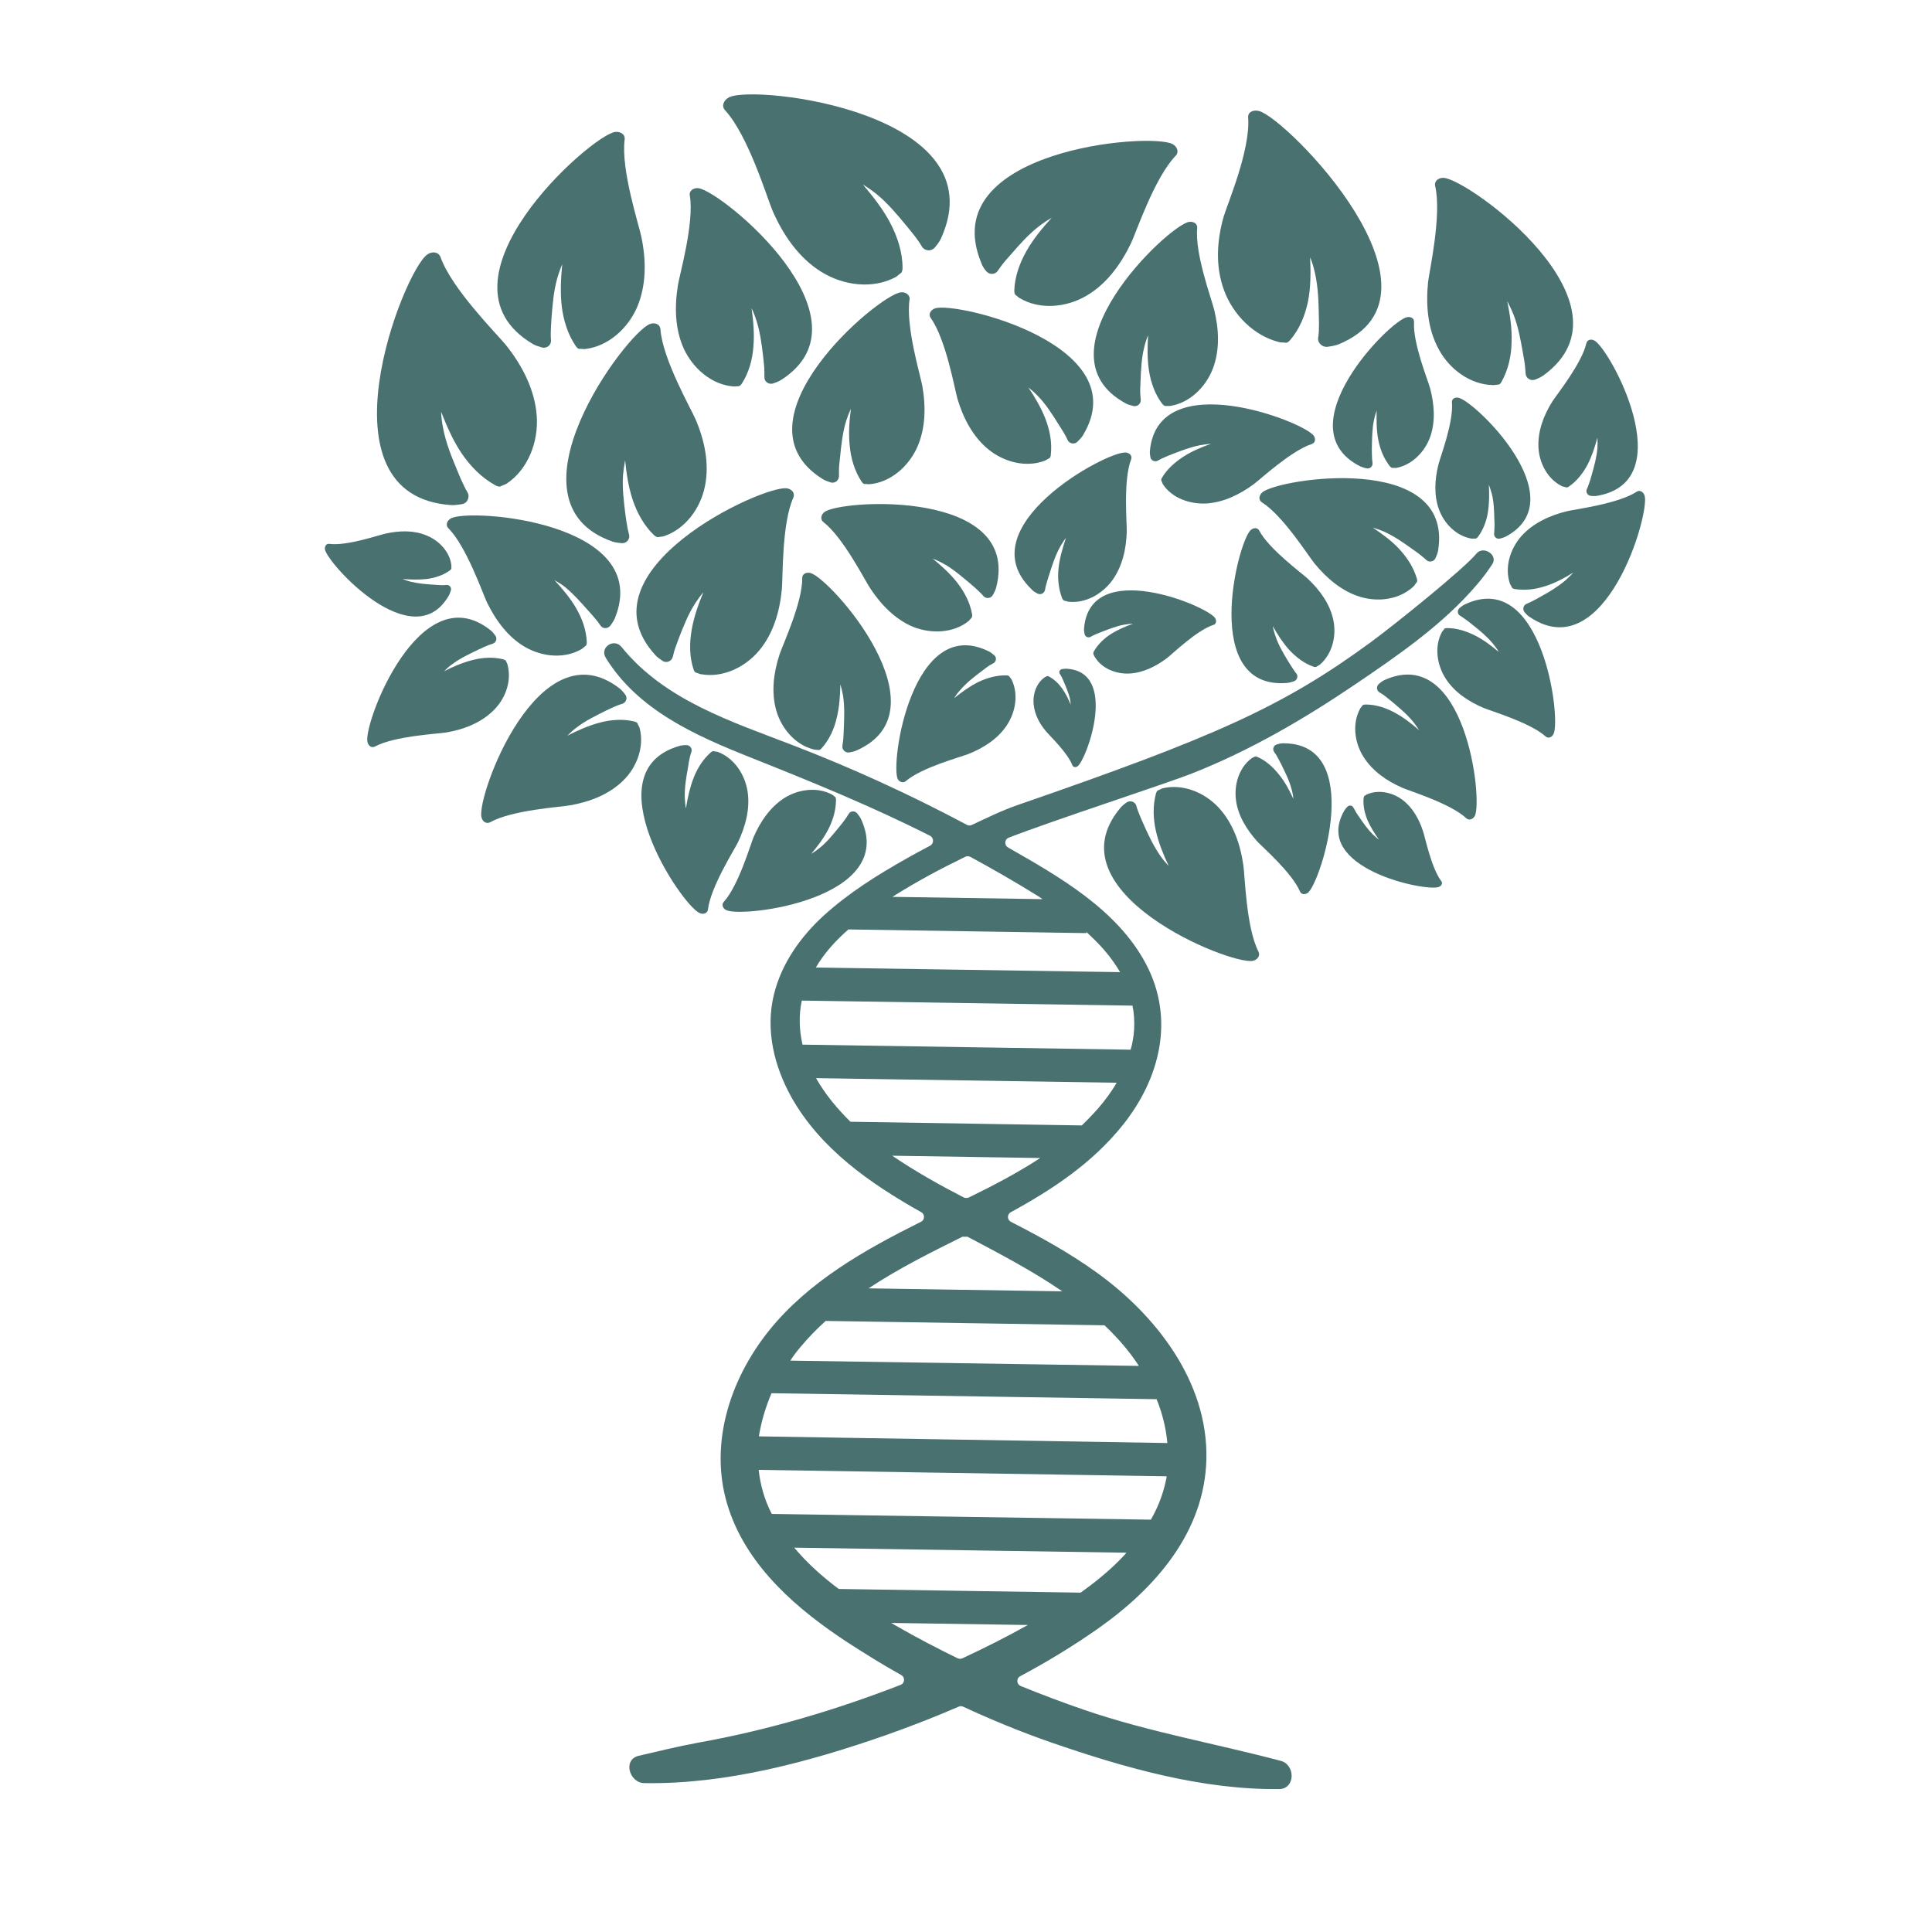 <?xml version="1.0" encoding="UTF-8"?>
<svg width="1200pt" height="1200pt" version="1.1" viewBox="0 0 1200 1200" xmlns="http://www.w3.org/2000/svg">
 <path d="m795.49 1093.7c-40.766-10.832-82.102-17.961-122.01-31.645-13.254-4.562-26.512-9.551-39.48-14.824-2.707-1.141-2.852-4.848-0.285-6.129 16.82-8.98 33.211-18.957 48.605-29.789 35.348-24.945 65.852-59.723 66.992-104.91 1.141-48.32-31.645-90.082-69.129-116.73-16.535-11.832-34.207-21.523-52.309-30.789-2.422-1.281-2.422-4.703 0-5.988 26.082-14.254 50.602-30.504 69.559-54.164 23.09-28.934 32.355-65.852 14.395-99.918-17.816-33.781-53.734-54.164-85.664-72.406-2.566-1.426-2.281-5.133 0.426-6.129 27.367-10.691 96.922-33.211 114.6-40.195 35.207-13.969 68.559-33.352 99.918-54.59 26.797-18.102 55.445-37.773 76.398-62.574 3.422-3.992 6.555-8.125 9.406-12.543 3.707-5.703-5.559-11.688-9.836-6.555-7.555 9.266-49.887 43.473-65.992 55.305-54.875 40.195-97.492 58.867-219.07 100.91-9.836 3.422-19.102 7.981-28.508 12.402-0.996 0.426-2.137 0.426-2.992-0.141-35.062-18.672-71.125-35.207-108.18-49.461-38.059-14.68-79.535-27.938-106.19-60.863-4.703-5.988-13.969 0.141-9.836 6.699 19.953 32.355 55.59 48.176 89.656 61.719 37.914 15.109 75.402 30.359 111.75 48.746 2.422 1.281 2.422 4.848 0 6.129-4.848 2.566-9.691 5.133-14.395 7.84-18.246 10.262-36.062 21.379-51.598 35.492-14.539 13.254-26.367 29.934-31.074 49.316-5.273 21.809 0.141 44.188 10.832 63.43 17.961 32.07 48.746 53.594 80.676 71.551 2.422 1.281 2.281 4.848-0.141 5.988-34.637 17.246-69.699 36.918-94.359 67.562-24.945 31.074-38.059 72.691-24.801 111.46 12.258 36.062 42.902 62.145 73.832 82.387 10.832 6.984 21.809 13.824 33.066 20.098 2.566 1.426 2.281 5.133-0.426 6.129-40.766 15.82-82.812 28.223-125.86 35.918-12.402 2.281-24.516 5.273-36.773 8.125-10.121 2.422-5.703 16.82 3.422 16.961 50.887 0.855 102.77-13.254 150.52-29.934 14.965-5.273 29.934-11.117 44.758-17.531 0.855-0.426 1.852-0.426 2.852 0 17.816 8.266 35.918 15.68 54.305 22.094 45.324 15.68 93.93 29.648 142.25 29.078 9.824-0.43 9.824-15.109 0.703-17.535zm-195.84-561.59c0.996-0.426 2.137-0.426 3.137 0.141 13.824 7.555 27.367 15.25 40.621 23.52 1.426 0.855 2.852 1.711 4.133 2.707l-93.219-1.426c14.539-9.262 29.789-17.387 45.328-24.941zm-72.695 45.184 147.81 2.281v-0.711c3.848 3.562 7.695 7.269 11.117 11.262 3.707 4.277 6.984 8.836 9.836 13.684l-189-2.852c5.273-8.984 12.258-16.68 20.238-23.664zm-28.934 44.188 205.39 3.137c0.996 4.848 1.281 9.836 0.996 14.965-0.285 4.277-0.996 8.41-2.137 12.402l-203.82-3.137c-1.992-8.84-2.422-18.105-0.426-27.367zm8.84 48.176 186.72 2.852c-3.277 5.703-7.269 10.977-11.402 15.82-3.277 3.707-6.699 7.269-10.262 10.691l-143.68-2.281c-8.27-8.125-15.82-17.246-21.379-27.082zm47.32 48.176 91.934 1.426c-14.109 9.266-29.219 17.105-44.328 24.516-0.996 0.426-2.137 0.426-3.137 0-15.25-7.84-30.215-16.25-44.469-25.941zm43.613 50.316h3.137c19.668 10.406 40.195 21.094 58.867 33.922l-120.3-1.852c18.246-12.117 38.199-22.094 58.297-32.07zm-100.77 68.699c4.988-5.988 10.262-11.402 15.82-16.391l173.18 2.707c7.981 7.555 15.25 15.82 21.379 25.23l-216.51-3.277c1.855-2.996 3.992-5.703 6.133-8.27zm-17.816 28.508 239.17 3.707c3.562 8.695 5.844 17.961 6.699 27.223l-253.71-4.133c1.426-9.121 4.133-18.102 7.84-26.797zm0.285 74.973v0.141c-0.141-0.285-0.285-0.426-0.426-0.711-4.418-8.695-6.84-17.676-7.84-26.797l253.43 3.992c-0.141 0.996-0.285 1.996-0.57 2.992-1.852 8.551-4.988 16.535-9.266 23.945zm41.477 46.609c-10.121-7.555-19.668-16.105-27.652-25.656l206.39 3.137c-1.426 1.566-2.992 3.277-4.562 4.848-7.41 7.41-15.535 13.969-23.945 19.953zm76.824 43.047c-0.996 0.426-1.996 0.426-2.992 0-12.543-6.129-24.945-12.543-37.059-19.527-1.426-0.711-2.707-1.566-4.133-2.422l84.809 1.281c-13.258 7.41-26.797 14.254-40.625 20.668z" fill="#497170"/>
 <path d="m455.54 240.03h0.711l2.137-0.141c0.996 0.141 1.852-0.855 2.422-1.711 4.277-6.699 6.555-14.68 7.125-22.805 0.711-7.981 0-16.105-1.141-23.945 1.281 2.566 2.281 5.273 3.137 7.981 2.281 7.269 3.277 15.109 4.133 22.664 0.285 2.852 0.711 5.844 0.711 8.695v3.422c-0.141 2.852 2.707 4.848 5.418 3.992 1.711-0.57 3.562-1.281 5.133-2.281 59.152-38.059-37.059-117.3-51.598-119.02-2.992-0.285-5.844 1.566-5.273 4.562 2.852 17.246-6.414 49.176-7.41 55.875-2.137 13.254-1.852 27.367 3.848 39.625 5.844 12.25 17.391 22.086 30.648 23.082z" fill="#497170"/>
 <path d="m844.8 289.63c1.281 0.57 2.566 0.996 3.992 1.281 2.137 0.426 3.992-1.281 3.707-3.422-0.141-0.855-0.141-1.711-0.285-2.566-0.141-2.137-0.141-4.418-0.141-6.555 0.141-5.844 0.141-11.688 1.281-17.246 0.426-2.137 0.996-4.133 1.711-6.129-0.141 5.988-0.141 12.117 0.996 18.102 1.141 5.988 3.422 11.688 7.125 16.391 0.426 0.57 1.141 1.281 1.996 1.141h1.566 0.57c9.836-1.852 17.816-10.121 21.094-19.527 3.277-9.551 2.422-20.238-0.141-29.934-1.281-4.848-10.832-28.078-9.977-41.191 0.141-2.281-2.137-3.422-4.277-2.992-10.691 1.855-76.543 68.703-29.219 92.648z" fill="#497170"/>
 <path d="m927.19 239.17h0.855l2.281-0.285c1.141 0.141 1.996-0.996 2.422-1.996 4.133-7.41 5.988-15.965 6.129-24.516 0.285-8.551-0.996-16.961-2.707-25.371 1.426 2.707 2.707 5.418 3.848 8.266 2.992 7.555 4.418 15.68 5.844 23.66 0.57 2.992 1.141 6.129 1.426 9.266 0.141 1.281 0.141 2.422 0.285 3.707 0.141 2.992 3.137 4.988 5.988 3.848 1.852-0.711 3.707-1.566 5.273-2.707 60.148-44.043-46.609-121.73-62.145-122.58-3.277-0.141-5.988 1.996-5.273 5.133 4.133 17.961-3.562 52.453-4.418 59.578-1.426 14.254-0.285 29.078 6.555 41.621 6.555 12.398 19.527 22.09 33.637 22.375z" fill="#497170"/>
 <path d="m794.63 212.52c0.285 0.141 0.57 0.141 0.855 0.141l2.566 0.141c1.281 0.426 2.422-0.57 3.137-1.426 5.988-6.84 9.406-15.395 11.262-24.23 1.711-8.836 1.711-18.102 1.281-27.367 1.281 3.137 2.281 6.414 2.992 9.691 1.996 8.836 2.281 17.676 2.422 26.512 0.141 3.422 0.141 6.699 0 9.977-0.141 1.281-0.141 2.566-0.426 3.848-0.426 3.277 2.707 6.129 6.129 5.559 2.137-0.285 4.418-0.711 6.414-1.426 75.688-31.074-31.785-140.25-49.176-144.96-3.562-0.996-7.125 0.57-6.84 3.992 1.566 20.098-13.113 54.305-15.25 61.719-4.133 14.539-5.273 30.645 0.285 45.609 5.41 14.828 18.383 28.371 34.348 32.219z" fill="#497170"/>
 <path d="m815.73 414.06c0.711 0.285 1.711 0.426 2.281-0.141l1.426-0.855c0.141-0.141 0.285-0.285 0.426-0.285 7.695-6.699 10.406-17.961 8.266-27.793-2.137-9.977-8.41-18.531-15.82-25.516-3.707-3.422-24.09-18.387-30.219-29.934-0.996-1.996-3.562-1.852-5.273-0.285-8.266 7.695-31.074 99.488 22.664 94.93 1.426-0.141 2.852-0.57 4.133-0.996 2.137-0.711 2.852-3.277 1.566-4.848-0.57-0.711-1.141-1.426-1.566-2.137-1.281-1.852-2.422-3.707-3.562-5.559-2.992-4.988-5.988-9.977-7.84-15.535-0.711-1.996-1.281-4.133-1.711-6.273 2.992 5.273 6.273 10.406 10.262 14.824 4.277 4.559 9.266 8.406 14.969 10.402z" fill="#497170"/>
 <path d="m955.55 277.66c0.426 9.977 5.703 19.953 14.68 24.375 0.141 0.141 0.285 0.141 0.57 0.141l1.566 0.426c0.711 0.426 1.566 0 2.137-0.426 4.988-3.422 8.695-8.266 11.547-13.539 2.707-5.273 4.562-10.977 6.129-16.82 0.141 2.137 0.141 4.277 0 6.414-0.426 5.703-1.996 11.262-3.562 16.82-0.57 2.137-1.141 4.133-1.996 6.273-0.285 0.855-0.57 1.566-0.996 2.422-0.855 1.996 0.426 4.133 2.707 4.277 1.426 0.141 2.852 0.141 4.133-0.141 52.023-9.406 7.555-91.078-2.137-96.352-1.996-1.141-4.418-0.57-4.988 1.566-2.852 12.688-18.387 31.93-21.094 36.203-5.418 8.547-9.125 18.383-8.695 28.359z" fill="#497170"/>
 <path d="m562.59 485.19c9.977-8.551 34.066-14.965 38.77-16.82 9.406-3.707 18.387-9.406 23.945-17.816 5.559-8.266 7.41-19.527 2.992-28.508-0.141-0.141-0.141-0.285-0.285-0.426l-0.996-1.281c-0.285-0.711-1.281-0.855-1.996-0.855-5.988-0.141-11.973 1.566-17.391 4.133-5.418 2.707-10.262 6.273-14.965 9.977 1.141-1.852 2.422-3.562 3.848-5.133 3.848-4.418 8.41-7.981 12.969-11.402 1.711-1.281 3.422-2.707 5.273-3.848 0.711-0.426 1.426-0.855 2.281-1.281 1.852-0.996 2.137-3.707 0.426-4.988-0.996-0.855-2.137-1.852-3.422-2.422-47.32-23.234-61.148 69.273-56.445 79.391 1.004 1.711 3.285 2.707 4.996 1.281z" fill="#497170"/>
 <path d="m365.75 379.71c1.852 1.996 3.562 3.992 5.273 6.129 0.57 0.855 1.281 1.711 1.852 2.566 1.426 2.281 4.562 2.281 6.273 0.141 0.996-1.426 1.996-2.852 2.707-4.418 24.375-59.863-89.938-68.703-101.77-62.145-2.422 1.281-3.562 4.277-1.566 6.129 11.262 11.402 21.238 40.336 23.945 46.039 5.418 11.117 13.113 21.664 23.805 27.793 10.691 6.129 24.516 7.41 35.062 1.141 0.141-0.141 0.426-0.285 0.57-0.426l1.566-1.281c0.855-0.426 0.996-1.566 0.996-2.566-0.285-7.41-2.852-14.539-6.555-20.953-3.707-6.414-8.551-12.117-13.539-17.531 2.281 1.281 4.562 2.707 6.555 4.277 5.414 4.418 10.117 9.832 14.824 15.105z" fill="#497170"/>
 <path d="m430.74 415.63c0.285 0.996 0.855 2.137 1.996 2.281l1.996 0.711c0.285 0.141 0.426 0.141 0.711 0.141 13.398 2.422 27.367-4.277 36.062-14.68 8.836-10.547 12.828-24.375 14.109-38.059 0.711-6.84-0.141-40.766 7.125-56.871 1.281-2.852-0.996-5.418-3.992-5.844-14.824-2.137-129.99 50.887-81.672 103.62 1.281 1.426 2.852 2.422 4.418 3.562 2.422 1.566 5.703 0.285 6.414-2.566 0.285-1.141 0.57-2.281 0.855-3.422 0.855-2.852 1.996-5.559 2.992-8.41 2.852-7.269 5.703-14.68 9.977-21.238 1.566-2.422 3.277-4.848 5.133-6.984-3.137 7.555-5.844 15.25-7.269 23.375-1.418 8.273-1.418 16.684 1.145 24.383z" fill="#497170"/>
 <path d="m428.6 469.79c0.285-0.855 0.426-1.852 0.855-2.707 0.711-2.137-0.996-4.418-3.277-4.277-1.566 0-2.992 0.141-4.418 0.57-54.449 15.965 1.852 99.203 12.828 103.77 2.281 0.996 4.848 0.141 5.133-2.281 1.711-13.969 16.105-36.633 18.531-41.477 4.703-9.836 7.695-20.809 6.129-31.5-1.566-10.691-8.266-20.953-18.387-24.801-0.141-0.141-0.426-0.141-0.57-0.141l-1.711-0.285c-0.711-0.426-1.566 0.141-2.281 0.711-4.848 4.277-8.41 9.977-10.691 15.965-2.281 5.988-3.707 12.402-4.703 18.816-0.426-2.281-0.57-4.562-0.711-6.84-0.141-6.273 0.855-12.402 1.996-18.531 0.281-2.281 0.707-4.707 1.277-6.988z" fill="#497170"/>
 <path d="m877.3 341.09c2.137 1.426 4.277 2.992 6.273 4.703 0.855 0.711 1.566 1.281 2.281 1.996 1.852 1.711 4.848 1.141 5.844-1.281 0.711-1.566 1.281-3.137 1.566-4.703 9.691-61.574-99.633-44.613-109.32-35.918-1.996 1.852-2.422 4.703-0.141 6.129 13.113 8.266 28.793 33.211 32.641 37.914 7.555 9.266 17.105 17.391 28.508 20.809 11.402 3.422 24.66 1.566 33.211-6.699 0.141-0.141 0.285-0.285 0.426-0.57l1.141-1.566c0.711-0.57 0.57-1.711 0.285-2.566-1.996-6.84-5.988-12.969-10.832-18.246-4.848-5.273-10.691-9.406-16.535-13.398 2.422 0.711 4.848 1.566 7.125 2.566 6.273 2.852 11.973 6.84 17.531 10.832z" fill="#497170"/>
 <path d="m910.09 375.29c-1.281 0.57-2.422 1.426-3.422 2.281-1.711 1.426-1.566 3.992 0.426 4.988 0.711 0.426 1.426 0.855 2.137 1.426 1.852 1.281 3.562 2.566 5.273 3.992 4.562 3.562 8.98 7.269 12.688 11.688 1.426 1.711 2.707 3.422 3.707 5.273-4.562-3.848-9.406-7.555-14.824-10.262-5.418-2.707-11.262-4.562-17.246-4.562-0.855 0-1.711 0.141-1.996 0.855l-0.996 1.281c-0.141 0.141-0.285 0.285-0.285 0.426-4.703 8.836-3.137 20.098 2.281 28.648s14.254 14.395 23.66 18.387c4.703 1.996 28.648 8.98 38.484 17.676 1.711 1.566 3.992 0.57 4.988-1.566 4.703-9.977-7.129-102.77-54.875-80.531z" fill="#497170"/>
 <path d="m1021.5 307.88c-0.711-2.281-2.992-3.848-4.988-2.422-11.688 7.555-38.199 10.832-43.473 12.117-10.406 2.566-20.668 7.269-27.938 15.25-7.125 7.981-10.691 19.527-7.269 29.648 0 0.141 0.141 0.426 0.285 0.57l0.855 1.566c0.141 0.855 1.141 1.141 1.996 1.281 6.273 0.996 12.828 0.141 18.957-1.852 6.129-1.996 11.832-4.988 17.246-8.41-1.426 1.711-3.137 3.277-4.848 4.848-4.703 3.992-9.977 7.125-15.395 10.121-1.996 1.141-3.992 2.281-6.129 3.277-0.855 0.426-1.711 0.711-2.566 1.141-2.137 0.855-2.707 3.562-1.281 5.273 0.996 1.141 1.996 2.281 3.277 2.992 46.754 31.5 74.691-64.141 71.27-75.402z" fill="#497170"/>
 <path d="m913.93 334.53h0.57 1.566c0.711 0.141 1.426-0.426 1.852-0.996 3.422-4.562 5.418-9.977 6.273-15.535 0.855-5.559 0.855-11.262 0.57-16.961 0.711 1.852 1.281 3.848 1.852 5.703 1.281 5.273 1.426 10.691 1.566 16.105 0.141 1.996 0.141 4.133 0 6.129 0 0.855-0.141 1.566-0.141 2.422-0.285 1.996 1.566 3.562 3.562 3.137 1.281-0.285 2.566-0.711 3.707-1.281 43.617-23.375-19.383-84.379-29.504-86.234-2.137-0.426-4.133 0.711-3.992 2.852 1.141 12.258-7.269 34.066-8.41 38.77-2.281 9.266-2.852 19.102 0.426 27.938 3.281 8.832 10.836 16.387 20.102 17.953z" fill="#497170"/>
 <path d="m519.25 496.88c0-0.855-0.141-1.852-0.855-2.137l-1.281-0.996c-0.141-0.141-0.285-0.285-0.426-0.285-9.121-4.848-20.953-3.277-29.648 2.281-8.836 5.703-14.965 14.824-19.102 24.516-1.996 4.848-9.266 29.789-18.387 39.91-1.566 1.711-0.57 4.133 1.566 5.133 10.262 4.988 106.62-6.984 83.668-56.586-0.57-1.281-1.566-2.422-2.422-3.562-1.426-1.711-4.133-1.566-5.273 0.426-0.426 0.711-0.996 1.566-1.426 2.281-1.281 1.852-2.707 3.707-4.133 5.418-3.848 4.703-7.555 9.406-12.258 13.254-1.711 1.426-3.562 2.707-5.418 3.848 3.992-4.848 7.84-9.836 10.691-15.395 2.852-5.703 4.703-11.832 4.703-18.105z" fill="#497170"/>
 <path d="m280.22 313.72c2.137 0.141 4.418-0.285 6.699-0.57 3.422-0.57 5.133-4.418 3.422-7.41-0.711-1.141-1.426-2.422-1.996-3.707-1.566-3.137-2.992-6.414-4.277-9.691-3.562-8.551-7.125-17.246-8.836-26.367-0.711-3.422-1.141-6.84-1.281-10.262 3.562 8.98 7.41 17.961 12.828 25.941 5.418 7.981 12.402 15.109 20.953 19.812 1.141 0.57 2.566 1.141 3.562 0.426l2.422-0.996c0.285-0.141 0.57-0.285 0.855-0.426 13.398-8.836 19.953-26.082 18.816-42.047-1.141-16.25-8.98-31.359-19.102-44.043-5.133-6.414-33.637-34.777-40.621-54.59-1.281-3.422-5.273-3.848-8.266-1.711-14.684 10.113-69.844 149.94 14.82 155.64z" fill="#497170"/>
 <path d="m397.25 452.12c0-0.285-0.141-0.426-0.285-0.711l-0.855-1.711c-0.141-0.996-1.281-1.281-2.137-1.566-7.125-1.711-14.539-1.141-21.523 0.711-6.984 1.852-13.684 4.848-20.098 8.125 1.852-1.852 3.707-3.562 5.844-5.133 5.559-4.277 11.832-7.269 18.102-10.406 2.422-1.141 4.703-2.281 7.269-3.277 0.996-0.426 1.996-0.711 2.992-0.996 2.422-0.855 3.422-3.848 1.711-5.844-0.996-1.281-2.137-2.707-3.422-3.707-50.316-38.91-88.941 66.992-85.805 79.961 0.57 2.707 2.992 4.418 5.418 3.137 13.824-7.695 43.902-9.406 49.887-10.547 11.973-2.137 23.945-6.699 32.641-15.25 8.551-8.27 13.395-21.098 10.262-32.785z" fill="#497170"/>
 <path d="m649.82 454.4c1.996 2.422 13.398 13.254 16.25 20.953 0.57 1.281 2.137 1.426 3.277 0.57 5.559-4.133 25.797-59.152-7.269-60.578-0.855 0-1.711 0.141-2.566 0.285-1.281 0.285-1.996 1.711-1.281 2.852 0.285 0.426 0.57 0.855 0.855 1.426 0.711 1.141 1.141 2.422 1.711 3.707 1.426 3.277 2.852 6.699 3.707 10.121 0.285 1.281 0.426 2.707 0.57 3.992-1.426-3.422-3.137-6.984-5.273-9.977-2.137-2.992-4.988-5.844-8.266-7.555-0.426-0.285-0.996-0.426-1.426-0.141l-0.855 0.426c-0.141 0-0.141 0.141-0.285 0.141-5.133 3.562-7.555 10.262-6.984 16.535 0.566 6.551 3.703 12.395 7.836 17.242z" fill="#497170"/>
 <path d="m523.67 460.1c-0.141 0.996-0.285 1.996-0.426 2.992-0.426 2.422 1.711 4.562 4.133 4.277 1.566-0.285 3.277-0.57 4.703-1.281 56.445-24.945-16.105-106.76-28.648-110.18-2.566-0.711-5.273 0.57-5.133 3.137 0.141 15.25-12.258 41.762-14.109 47.465-3.707 11.262-5.273 23.52-1.996 34.922 3.277 11.262 11.973 21.379 23.375 24.09 0.285 0 0.426 0.141 0.711 0.141l1.852 0.141c0.855 0.285 1.711-0.426 2.281-1.141 4.703-5.273 7.695-11.832 9.266-18.672 1.711-6.84 2.137-13.969 2.281-20.953 0.711 2.422 1.281 4.848 1.711 7.269 0.996 6.699 0.711 13.539 0.426 20.238-0.141 2.566-0.141 5.133-0.426 7.555z" fill="#497170"/>
 <path d="m710.11 511.56c-1.141-2.566-2.281-5.133-3.277-7.84-0.426-0.996-0.711-2.137-0.996-3.137-0.711-2.707-3.992-3.707-6.129-2.137-1.426 0.996-2.852 2.137-3.992 3.562-43.473 52.309 68.418 97.492 82.387 94.785 2.852-0.57 4.848-3.137 3.562-5.703-7.695-14.965-8.41-47.32-9.406-53.734-1.852-12.969-6.273-25.797-15.109-35.492-8.695-9.551-22.379-15.25-34.922-12.258-0.285 0-0.426 0.141-0.711 0.285l-1.852 0.855c-0.996 0.141-1.426 1.281-1.711 2.281-1.996 7.555-1.711 15.535 0 23.09 1.711 7.555 4.703 14.824 7.981 21.809-1.852-1.996-3.707-4.133-5.273-6.414-4.422-6.414-7.559-13.254-10.551-19.953z" fill="#497170"/>
 <path d="m797.05 461.67c-1.281 0-2.707 0.285-3.992 0.711-1.996 0.57-2.852 2.852-1.711 4.562 0.426 0.711 0.996 1.426 1.426 2.137 1.141 1.852 1.996 3.707 2.992 5.559 2.422 4.988 4.988 9.977 6.414 15.395 0.57 1.996 0.996 3.992 1.141 6.129-2.422-5.273-5.133-10.406-8.836-14.965-3.562-4.562-7.981-8.551-13.254-10.977-0.711-0.285-1.566-0.57-2.137-0.141l-1.426 0.711c-0.141 0.141-0.285 0.141-0.426 0.285-7.695 5.844-10.832 16.391-9.551 25.941 1.281 9.691 6.699 18.387 13.254 25.656 3.277 3.562 21.523 19.383 26.512 31.074 0.855 1.996 3.277 1.996 4.988 0.711 8.125-6.844 35.488-92.934-15.395-92.789z" fill="#497170"/>
 <path d="m860.05 422.33c-1.281 0.57-2.422 1.426-3.562 2.422-1.711 1.426-1.566 4.133 0.285 5.273 0.711 0.426 1.566 0.996 2.281 1.426 1.852 1.281 3.562 2.852 5.418 4.277 4.562 3.848 9.266 7.695 13.113 12.402 1.426 1.711 2.707 3.562 3.848 5.418-4.703-4.133-9.691-7.981-15.25-10.977-5.559-2.992-11.688-4.988-17.961-4.988-0.855 0-1.852 0.141-2.137 0.855l-0.996 1.281c-0.141 0.141-0.285 0.285-0.285 0.426-4.988 9.121-3.562 20.953 1.996 29.789 5.559 8.98 14.68 15.25 24.23 19.383 4.848 2.137 29.789 9.691 39.766 18.957 1.711 1.566 4.133 0.57 5.273-1.566 4.984-9.977-5.848-106.76-56.02-84.379z" fill="#497170"/>
 <path d="m883.86 516.26c-2.422-7.41-6.414-14.68-12.688-19.383-6.129-4.703-14.824-6.555-21.949-3.562-0.141 0-0.285 0.141-0.426 0.141l-0.996 0.711c-0.57 0.141-0.711 0.996-0.855 1.566-0.426 4.703 0.711 9.406 2.422 13.684 1.852 4.277 4.418 8.266 7.125 12.117-1.281-0.996-2.566-1.996-3.848-3.277-3.137-3.137-5.703-6.84-8.266-10.547-0.996-1.426-1.996-2.852-2.707-4.277-0.285-0.57-0.711-1.141-0.996-1.711-0.711-1.566-2.707-1.852-3.848-0.57-0.711 0.711-1.426 1.566-1.996 2.566-20.098 35.633 50.887 50.316 58.867 47.18 1.711-0.711 2.566-2.422 1.426-3.707-6.137-8.266-9.984-27.227-11.266-30.93z" fill="#497170"/>
 <path d="m601.5 385.84c0.141-0.141 0.285-0.285 0.426-0.426l1.281-1.426c0.711-0.57 0.711-1.711 0.57-2.566-1.281-7.125-4.703-13.684-9.121-19.383-4.418-5.703-9.836-10.547-15.395-15.109 2.422 0.996 4.703 1.996 6.984 3.277 5.988 3.422 11.262 7.981 16.535 12.402 1.996 1.711 3.992 3.422 5.844 5.273 0.711 0.711 1.426 1.426 2.137 2.281 1.711 1.996 4.848 1.566 5.988-0.711 0.855-1.426 1.566-2.992 1.996-4.562 15.68-61.148-95.926-54.734-106.62-46.895-2.137 1.566-2.852 4.562-0.711 6.273 12.402 9.551 25.797 36.348 29.219 41.336 6.699 10.121 15.535 19.242 26.652 23.805 11.262 4.414 24.945 3.844 34.211-3.57z" fill="#497170"/>
 <path d="m701.55 418.34c8.41-0.426 16.391-4.418 23.234-9.551 3.422-2.566 18.387-17.246 28.934-20.668 1.852-0.57 1.996-2.707 0.996-4.277-5.273-7.695-77.68-37.773-81.387 6.414-0.141 1.141 0.141 2.281 0.285 3.422 0.285 1.852 2.281 2.707 3.848 1.852 0.57-0.426 1.281-0.711 1.852-0.996 1.711-0.855 3.422-1.426 5.133-2.137 4.562-1.711 9.121-3.562 13.824-4.418 1.711-0.285 3.562-0.57 5.418-0.57-4.703 1.711-9.406 3.707-13.684 6.414-4.277 2.707-7.981 6.273-10.547 10.691-0.285 0.57-0.57 1.281-0.285 1.852l0.57 1.281c0 0.141 0.141 0.285 0.285 0.426 4.277 7.129 13.113 10.691 21.523 10.266z" fill="#497170"/>
 <path d="m644.26 368.59c1.996 1.141 4.418 0 4.848-2.281 0.141-0.855 0.285-1.852 0.57-2.707 0.57-2.281 1.281-4.418 1.996-6.699 1.852-5.844 3.707-11.688 6.699-17.105 1.141-1.996 2.281-3.848 3.707-5.703-1.996 5.988-3.848 12.258-4.562 18.531-0.711 6.273-0.141 12.828 2.137 18.816 0.285 0.711 0.855 1.711 1.711 1.711l1.566 0.426c0.141 0 0.426 0.141 0.57 0.141 10.547 1.281 21.094-4.703 27.367-13.254 6.273-8.695 8.695-19.668 8.98-30.359 0.141-5.418-2.281-31.785 2.707-44.758 0.855-2.281-0.996-4.133-3.422-4.277-11.688-0.996-98.633 46.18-58.438 84.949 0.996 1.145 2.277 1.859 3.562 2.57z" fill="#497170"/>
 <path d="m380.43 336.38c1.852 0.57 3.848 0.855 5.703 0.996 2.992 0.285 5.418-2.566 4.562-5.418-0.285-1.141-0.57-2.422-0.855-3.562-0.57-2.992-0.996-6.129-1.426-9.121-0.996-8.125-1.996-16.25-1.426-24.375 0.285-2.992 0.711-5.988 1.281-8.98 0.855 8.41 2.137 16.961 4.848 24.945 2.707 7.981 6.984 15.68 13.113 21.523 0.855 0.711 1.852 1.566 2.992 1.141l2.281-0.285c0.285 0 0.57-0.141 0.711-0.141 13.398-4.418 22.949-17.391 25.656-31.215 2.852-13.969-0.285-28.648-5.988-41.762-2.852-6.555-20.383-37.203-21.664-55.59-0.285-3.277-3.562-4.418-6.555-3.277-14.398 5.269-93.504 110.61-23.234 135.12z" fill="#497170"/>
 <path d="m657.37 263.4c1.426 2.281 2.992 4.562 4.277 6.984 0.57 0.996 0.996 1.852 1.426 2.852 1.141 2.422 4.277 2.992 6.129 1.141 1.281-1.281 2.422-2.422 3.422-3.992 34.066-56.16-79.105-83.383-91.934-78.82-2.707 0.996-4.277 3.707-2.566 5.988 9.406 13.254 14.824 43.902 16.535 50.031 3.562 12.117 9.691 23.805 19.383 31.645 9.691 7.84 23.375 11.402 35.062 6.84 0.285-0.141 0.426-0.141 0.57-0.285l1.711-0.996c0.996-0.285 1.281-1.426 1.281-2.422 0.855-7.41-0.57-14.965-3.277-22.094-2.707-6.984-6.555-13.539-10.691-19.668 2.137 1.711 4.133 3.422 5.988 5.418 4.984 5.121 8.836 11.25 12.684 17.379z" fill="#497170"/>
 <path d="m814.73 275.8c2.281-0.711 2.566-3.277 1.281-5.133-6.414-8.98-96.496-43.617-101.77 9.121-0.141 1.426 0 2.707 0.285 4.133 0.285 2.137 2.852 3.277 4.703 2.137 0.855-0.426 1.566-0.855 2.422-1.281 2.137-0.996 4.277-1.852 6.414-2.707 5.703-2.137 11.402-4.418 17.391-5.559 2.281-0.426 4.418-0.711 6.699-0.855-5.988 2.137-11.832 4.562-17.105 7.981-5.273 3.422-10.121 7.695-13.254 12.969-0.426 0.711-0.855 1.566-0.285 2.281l0.57 1.426c0.141 0.141 0.141 0.285 0.285 0.57 5.559 8.41 16.535 12.402 27.082 11.832 10.547-0.711 20.523-5.559 29.078-11.832 4.273-3.133 23.23-20.805 36.203-25.082z" fill="#497170"/>
 <path d="m698.99 250.43c1.426 0.855 3.137 1.281 4.848 1.711 2.566 0.711 4.988-1.426 4.703-3.992-0.141-0.996-0.141-2.137-0.285-3.137-0.141-2.707 0-5.418 0.141-8.125 0.285-7.125 0.57-14.254 2.281-21.094 0.57-2.566 1.426-5.133 2.422-7.555-0.426 7.41-0.57 14.824 0.57 22.094 1.141 7.269 3.707 14.539 8.125 20.383 0.57 0.711 1.426 1.566 2.281 1.426h1.996 0.711c12.117-1.852 22.094-11.688 26.512-23.09 4.418-11.547 3.848-24.516 0.855-36.633-1.426-6.129-12.117-34.777-10.547-50.742 0.285-2.852-2.422-4.277-5.133-3.848-13.258 2.422-96.211 81.527-39.48 112.6z" fill="#497170"/>
 <path d="m559.45 181.59c-14.109 1.711-106.33 79.676-48.605 115.88 1.566 0.996 3.277 1.566 4.988 2.137 2.707 0.855 5.273-1.141 5.273-3.992v-3.422c0-2.852 0.426-5.703 0.711-8.551 0.711-7.41 1.566-14.965 3.707-22.094 0.855-2.707 1.852-5.273 2.992-7.695-0.996 7.695-1.566 15.535-0.711 23.234 0.711 7.695 2.992 15.395 7.269 21.949 0.57 0.855 1.426 1.852 2.422 1.566l1.996 0.141h0.711c12.828-1.141 23.945-10.832 29.363-22.664 5.418-11.973 5.559-25.656 3.277-38.484-1.141-6.414-10.547-37.344-7.84-54.02 0.004-2.559-2.703-4.414-5.555-3.984z" fill="#497170"/>
 <path d="m315.29 413.07c0-0.141-0.141-0.426-0.141-0.57l-0.711-1.566c-0.141-0.855-1.141-1.141-1.852-1.426-6.273-1.566-12.828-1.141-18.957 0.426-6.273 1.566-12.117 4.133-17.816 6.984 1.566-1.566 3.277-3.137 5.133-4.418 4.988-3.707 10.547-6.273 16.105-8.98 2.137-0.996 4.277-1.996 6.414-2.852 0.855-0.285 1.711-0.57 2.566-0.855 2.137-0.711 2.992-3.277 1.566-5.133-0.855-1.141-1.852-2.422-2.992-3.277-43.902-34.777-78.965 58.012-76.398 69.414 0.57 2.422 2.566 3.992 4.703 2.852 12.258-6.555 38.77-7.84 44.043-8.695 10.547-1.711 21.094-5.703 28.934-13.113 7.695-7.125 12.113-18.383 9.402-28.789z" fill="#497170"/>
 <path d="m278.8 369.88c0.57-0.996 0.855-2.137 1.281-3.277 0.426-1.711-0.855-3.422-2.707-3.277-0.711 0-1.426 0.141-2.137 0.141-1.852 0-3.707-0.141-5.559-0.285-4.848-0.285-9.691-0.711-14.539-1.852-1.711-0.426-3.422-0.996-5.133-1.711 5.133 0.426 10.121 0.57 15.25 0 4.988-0.711 9.977-2.281 14.109-5.273 0.57-0.426 1.141-0.996 0.996-1.566v-1.281-0.426c-0.996-8.41-7.695-15.395-15.535-18.531-7.84-3.277-16.82-2.992-25.23-1.141-4.133 0.855-24.09 7.84-35.062 6.414-1.852-0.285-2.992 1.566-2.707 3.422 1.574 8.832 54.738 67.27 76.973 28.645z" fill="#497170"/>
 <path d="m330.96 213.66c1.711 0.996 3.707 1.566 5.559 2.137 2.992 0.855 5.988-1.426 5.703-4.562-0.141-1.281-0.141-2.566-0.141-3.707 0-3.137 0.285-6.414 0.426-9.551 0.711-8.41 1.281-16.82 3.562-24.945 0.855-2.992 1.852-5.988 3.137-8.836-0.855 8.695-1.281 17.531-0.285 26.227 1.141 8.695 3.707 17.246 8.695 24.516 0.711 0.996 1.566 1.996 2.707 1.711l2.281 0.141h0.855c14.395-1.711 26.652-12.828 32.355-26.227 5.703-13.539 5.559-28.934 2.566-43.332-1.426-7.269-12.828-41.762-10.406-60.578 0.426-3.277-2.707-5.133-5.988-4.703-15.395 2.43-117.02 92.656-51.027 131.71z" fill="#497170"/>
 <path d="m479.77 130.7c6.555 15.109 16.25 29.363 30.219 38.059 13.824 8.695 32.211 10.977 46.465 3.277 0.285-0.141 0.57-0.285 0.711-0.57l1.996-1.566c1.141-0.57 1.426-2.137 1.426-3.422 0-9.836-3.137-19.383-7.695-28.078-4.562-8.695-10.691-16.391-16.961-23.805 2.992 1.852 5.844 3.848 8.551 5.988 7.269 5.988 13.254 13.254 19.242 20.523 2.281 2.707 4.562 5.559 6.555 8.41 0.855 1.141 1.566 2.281 2.281 3.562 1.852 2.992 5.988 3.277 8.266 0.426 1.426-1.711 2.852-3.562 3.707-5.559 35.348-78.109-115.59-95.641-131.7-87.516-3.277 1.711-4.988 5.418-2.422 8.125 14.395 15.68 26.082 54.449 29.363 62.145z" fill="#497170"/>
 <path d="m612.47 168.33c1.852 2.422 5.559 2.422 7.269-0.141 0.711-0.996 1.426-1.996 2.137-2.992 1.852-2.566 3.992-4.848 6.129-7.269 5.418-6.273 10.977-12.543 17.531-17.531 2.422-1.852 4.988-3.562 7.695-5.133-5.844 6.414-11.402 13.113-15.68 20.668-4.277 7.555-7.269 15.965-7.555 24.516 0 1.141 0.141 2.566 1.141 2.992l1.711 1.426c0.141 0.141 0.426 0.285 0.711 0.426 12.402 7.269 28.793 5.703 41.191-1.566 12.543-7.269 21.523-19.668 27.793-32.781 3.137-6.555 14.539-40.621 27.652-54.164 2.281-2.281 0.996-5.703-1.852-7.269-13.969-7.555-147.81 3.707-118.88 73.691 0.574 1.852 1.715 3.562 3 5.129z" fill="#497170"/>
</svg>
